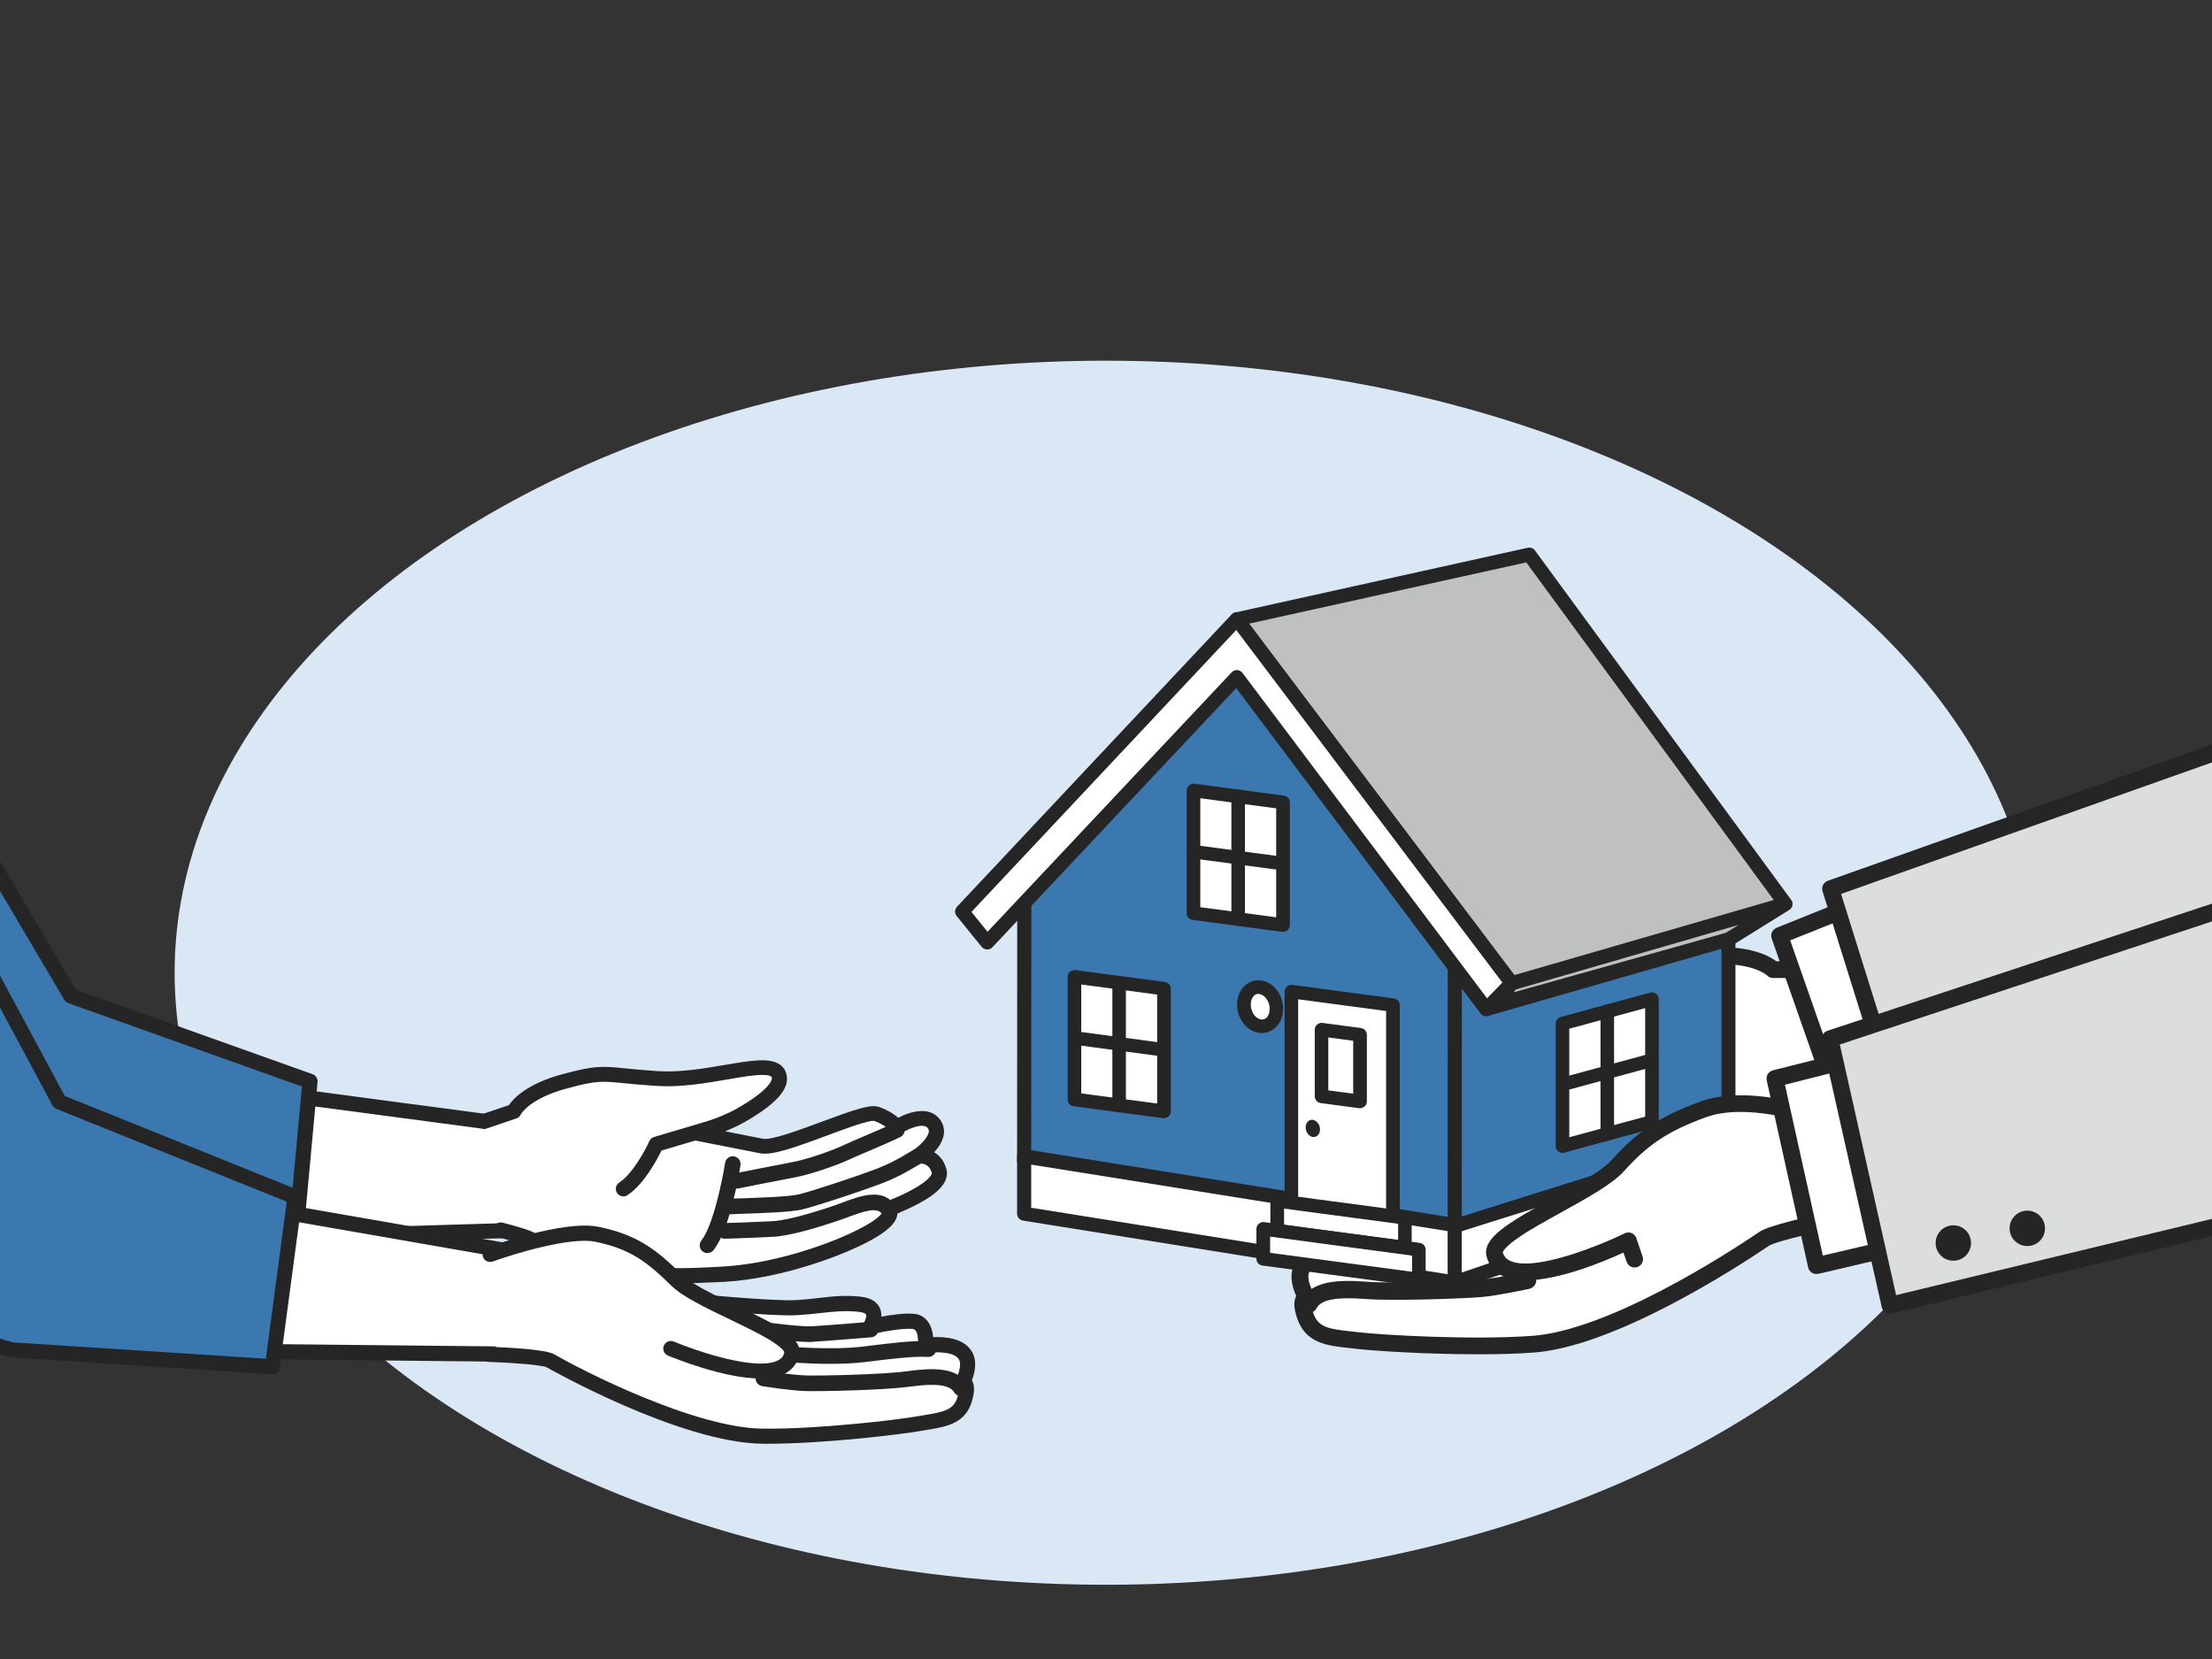 <?xml version="1.0" encoding="utf-8"?>
<!-- Generator: Adobe Illustrator 27.6.1, SVG Export Plug-In . SVG Version: 6.00 Build 0)  -->
<svg version="1.1" id="レイヤー_1" xmlns="http://www.w3.org/2000/svg" xmlns:xlink="http://www.w3.org/1999/xlink" x="0px"
	 y="0px" viewBox="0 0 1600 1200" style="enable-background:new 0 0 1600 1200;" xml:space="preserve">
<rect x="0" y="0" width="1600" height="1200" fill="#333333" stroke="none"/>
<style type="text/css">
	.st0{fill:#DAE7F5;}
	.st1{fill:#E6E6E6;stroke:#000000;stroke-width:11;stroke-linecap:round;stroke-linejoin:round;stroke-miterlimit:10;}
	.st2{clip-path:url(#SVGID_00000096763369236075323840000014087196239541600941_);}
	.st3{fill:#FFFFFF;}
	.st4{fill:#252525;}
	.st5{fill:#3A78AF;}
	.st6{clip-path:url(#SVGID_00000001622592338808796570000000113909699953386156_);}
	.st7{clip-path:url(#SVGID_00000129910030529931667680000001851513664748893611_);}
	.st8{fill:#DCDDDD;}
	.st9{fill:#BFC0C0;}
	.st10{fill:none;}
</style>
<g id="レイヤー_2_00000129196822865347424440000015529945374546087046_">
	<ellipse class="st0" cx="800" cy="703.6" rx="673.7" ry="442.7"/>
</g>
<g id="レイヤー_1_00000139986293068902327920000010801284633863053730_">
	<path class="st1" d="M66.2,694.3"/>
	<g>
		<g>
			<defs>
				<rect id="SVGID_1_" width="732.6" height="1200"/>
			</defs>
			<clipPath id="SVGID_00000103258578911674514830000018115732814693997239_">
				<use xlink:href="#SVGID_1_"  style="overflow:visible;"/>
			</clipPath>
			<g style="clip-path:url(#SVGID_00000103258578911674514830000018115732814693997239_);">
				<g>
					<polyline class="st3" points="392.4,889.4 162.9,896.2 172.1,787.5 393.2,816.9 					"/>
					<path class="st4" d="M162.9,901.7c-1.5,0-2.9-0.6-4-1.7c-1.1-1.1-1.6-2.7-1.5-4.2l9.1-108.8c0.1-1.5,0.9-2.9,2-3.8
						c1.2-0.9,2.7-1.4,4.2-1.2L394,811.4c3,0.4,5.1,3.1,4.7,6.1s-3.1,5.1-6.1,4.7L177,793.6l-8.1,97l223.4-6.7
						c3-0.1,5.5,2.3,5.6,5.3s-2.3,5.5-5.3,5.6l-229.5,6.8C163.1,901.7,163,901.7,162.9,901.7z"/>
				</g>
				<g>
					<path class="st5" d="M-82.6,493.7L51.2,720.4l173,61.7l-11.4,123.4L24,900.9c-87.6-19.4-212.3-122.8-212.3-122.8"/>
					<path class="st4" d="M212.8,911h-0.1l-188.8-4.6c-0.4,0-0.7-0.1-1-0.1C-65,886.9-186.6,786.7-191.8,782.4
						c-2.3-1.9-2.6-5.4-0.7-7.7c1.9-2.3,5.4-2.6,7.7-0.7c1.2,1,124.2,102.4,209.5,121.5l183.2,4.5l10.5-114.1l-169-60.3
						c-1.2-0.4-2.2-1.3-2.9-2.4L-87.3,496.5c-1.5-2.6-0.7-6,1.9-7.5s6-0.7,7.5,1.9l132.8,225L226.1,777c2.4,0.8,3.8,3.2,3.6,5.7
						l-11.4,123.4C218,908.9,215.7,911,212.8,911z"/>
				</g>
				<g>
					<path class="st3" d="M362.2,889.7c0,0,16.2,4.1,20.6,6.3c0,0,37.9,22.6,76.4,25.2c12.1,0.8,21.9,2.9,64.4,0.4
						s88.2-20.2,107-31.4c18.8-11.3,11.4-15.7,11.4-15.7s40.4-14.6,37.1-27.3c-3.3-12.7-15.2-10.8-15.2-10.8s19-13.1,11.6-23.4
						c-7.4-10.3-26.7,2.2-26.7,2.2s-4.7-6-14.8-9.5c-10-3.5-68.5,26.1-83.2,23.2c-14.8-2.9-47.4-9.3-47.4-9.3s19.3-5.4,32.7-13.1
						c14.4-8.3,28.9-18.9,27.5-27.6c-2.7-16.8-49,3.7-88.2,1.2s-36.6-6.4-67.3,2c-30.6,8.4-36.5,21.7-36.5,21.7l-21.2,7.2"/>
					<path class="st4" d="M489.7,928.3c-11.7,0-18.7-0.6-24.7-1.1c-2.1-0.2-4.1-0.4-6.1-0.5c-38.3-2.5-75.2-23.7-78.7-25.8
						c-3.1-1.4-13.4-4.3-19.4-5.9c-2.9-0.8-4.7-3.7-3.9-6.7c0.8-2.9,3.7-4.7,6.7-3.9c2.8,0.7,17,4.4,21.7,6.7
						c0.1,0.1,0.3,0.1,0.4,0.2c0.4,0.2,37.3,22,74,24.4c2.1,0.1,4.2,0.3,6.3,0.5c10.1,0.9,22.6,2,57.4-0.1
						c40.8-2.4,85.7-19.4,104.6-30.7c6.7-4,9-6.6,9.8-7.8c-0.8-1.1-1.2-2.4-1-3.7c0.2-2.1,1.6-3.9,3.6-4.6c0.1,0,9.9-3.6,19.1-8.6
						c12.9-7,14.7-11.4,14.5-12.2c-1.9-7.1-7.5-7-9.2-6.8c-2.5,0.4-4.9-1-5.9-3.4c-0.9-2.4-0.1-5.1,2-6.5
						c3.2-2.2,10.1-8.3,10.9-12.9c0.2-1.1,0-1.9-0.6-2.8c-3.2-4.5-14.6,0.6-19.3,3.6c-2.4,1.5-5.5,1-7.3-1.2c0,0-4-4.8-12.2-7.7
						c-4.1-0.7-22.2,6.1-34.3,10.6c-23.6,8.8-39.8,14.5-48.3,12.8l-47.4-9.3c-2.5-0.5-4.3-2.6-4.4-5.2c-0.1-2.5,1.6-4.8,4-5.5
						c0.2-0.1,18.8-5.3,31.5-12.6c20.5-11.8,25.2-19.3,24.8-22c-0.1-0.6-0.3-0.8-0.5-0.9c-3.8-2.7-18.6-0.2-31.7,2.1
						c-15.8,2.7-33.7,5.8-50.9,4.7c-10.5-0.7-17.9-1.4-23.9-2c-16.1-1.6-20-2-41.6,3.9c-26.1,7.1-32.5,17.8-33,18.7
						c-0.6,1.5-1.7,2.4-3.2,2.9l-21.2,7.2c-2.9,1-6-0.6-6.9-3.4c-1-2.9,0.6-6,3.4-6.9l19.3-6.5c3.2-4.8,12.9-15.4,38.7-22.4
						c23.5-6.4,28.7-5.9,45.6-4.2c5.9,0.6,13.2,1.3,23.5,2c15.9,1,33.2-1.9,48.4-4.5c18.8-3.2,32.4-5.5,39.9-0.2
						c2.7,1.9,4.4,4.7,4.9,8.1c1.6,9.9-8,20.5-30.1,33.2c-4.5,2.6-9.6,4.9-14.5,6.9l27.4,5.4c6.1,1.2,27.1-6.6,42.4-12.3
						c24.8-9.2,35.5-12.8,41.6-10.7c6.5,2.3,11,5.4,13.9,7.8c9.3-4.9,23.1-8.5,30.3,1.5c2.3,3.2,3.2,7.1,2.5,11
						c-0.8,4.7-3.8,9.1-6.9,12.5c3.8,2.2,7.3,6.1,8.9,12.4c3.1,12.1-14.3,21.5-20,24.6s-11.5,5.6-15.5,7.3
						c-0.2,5.5-5.2,11-15.5,17.2c-19.8,11.9-66.9,29.7-109.5,32.2C509.1,927.9,498.2,928.3,489.7,928.3z"/>
				</g>
				<g>
					<path class="st3" d="M517.3,815l-42.6,12.6c0,0-10.8,24-23.8,32.3"/>
					<path class="st4" d="M450.9,865.4c-1.8,0-3.6-0.9-4.6-2.5c-1.6-2.5-0.9-5.9,1.7-7.6c9.5-6.1,18.9-23.7,21.7-29.9
						c0.7-1.5,1.9-2.5,3.4-3l42.6-12.6c2.9-0.9,5.9,0.8,6.8,3.7c0.9,2.9-0.8,5.9-3.7,6.8l-40.3,11.9c-3.2,6.5-12.9,24.8-24.7,32.3
						C453,865.1,452,865.4,450.9,865.4z"/>
				</g>
				<g>
					<path class="st3" d="M530,841.9c0,0-7,44.5-18.3,58.9"/>
					<path class="st4" d="M511.7,906.4c-1.2,0-2.5-0.4-3.5-1.2c-2.4-1.9-2.8-5.5-0.9-7.9c8.6-10.8,15.3-44.3,17.2-56.2
						c0.5-3.1,3.4-5.2,6.4-4.7c3.1,0.5,5.2,3.4,4.7,6.4c-0.7,4.7-7.5,46.4-19.5,61.5C515,905.7,513.3,906.4,511.7,906.4z"/>
				</g>
				<g>
					<path class="st3" d="M648.9,817.4c-10.3,5.1-28,12.1-36.9,16.2c-9.4,4.4-27.7,10.6-37.4,12.4c-9.7,1.8-41.3,8.1-41.3,8.1"/>
					<path class="st4" d="M533.3,859.7c-2.6,0-5-1.8-5.5-4.5c-0.6-3,1.4-6,4.4-6.6c0.3-0.1,31.8-6.3,41.4-8.1
						c8.8-1.6,26.6-7.5,36-11.9c3.8-1.8,9.2-4.1,14.8-6.5c7.5-3.2,16.1-6.8,21.9-9.7c2.8-1.4,6.2-0.2,7.5,2.5
						c1.4,2.8,0.2,6.2-2.5,7.5c-6.1,3-14.8,6.7-22.5,10c-5.6,2.4-10.8,4.6-14.5,6.3c-9.2,4.3-28.1,10.8-38.7,12.8
						c-9.6,1.8-40.9,8-41.3,8.1C534.1,859.7,533.7,859.7,533.3,859.7z"/>
				</g>
				<g>
					<path class="st3" d="M665.6,835.4c-8.7,4.7-15.5,9.9-30.7,15.7c-15.3,5.8-46.3,16-56.3,18.4s-47.7,2.9-50,3.2"/>
					<path class="st4" d="M528.5,878.3c-2.8,0-5.2-2.1-5.5-4.9c-0.4-3.1,1.8-5.9,4.9-6.3c0.8-0.1,2.2-0.2,7.9-0.3
						c11.2-0.4,34.6-1.1,41.6-2.8c10-2.4,40.8-12.6,55.6-18.2c10.8-4.1,17.1-7.8,23.2-11.4c2.2-1.3,4.4-2.6,6.8-3.9
						c2.7-1.5,6.1-0.5,7.6,2.2s0.5,6.1-2.2,7.6c-2.2,1.2-4.2,2.4-6.4,3.7c-6.2,3.7-13.3,7.8-25,12.3c-15.5,5.8-46.5,16.1-57,18.6
						c-7.5,1.8-26.5,2.5-43.8,3.1c-3.1,0.1-6.3,0.2-6.9,0.3C529,878.3,528.7,878.3,528.5,878.3z"/>
				</g>
				<path class="st4" d="M524.2,896c-3,0-5.5-2.4-5.6-5.5s2.4-5.7,5.5-5.8c0.2,0,21.9-0.7,34.8-1.4c13.2-0.7,37.4-8.9,45.4-11.6
					c1.8-0.6,3.7-1.3,5.7-2.1c11.7-4.4,27.8-10.4,36.7,1.3c1.9,2.5,1.4,6-1,7.9c-2.5,1.9-6,1.4-7.9-1c-3.6-4.7-12.6-1.8-23.9,2.4
					c-2.1,0.8-4.1,1.5-6,2.2c-14.5,4.9-35.2,11.4-48.4,12.2c-13,0.7-34.8,1.4-35,1.4C524.3,896,524.2,896,524.2,896z"/>
			</g>
		</g>
		<g>
			<defs>
				<rect id="SVGID_00000064313362267530436270000000335388640384306053_" width="732.6" height="1200"/>
			</defs>
			<clipPath id="SVGID_00000069365321220056878460000001192321608035572629_">
				<use xlink:href="#SVGID_00000064313362267530436270000000335388640384306053_"  style="overflow:visible;"/>
			</clipPath>
			<g style="clip-path:url(#SVGID_00000069365321220056878460000001192321608035572629_);">
				<g>
					<polyline class="st3" points="402.2,980 147.4,977.2 162.2,868.9 406.2,907.6 					"/>
					<path class="st4" d="M377,985.1L377,985.1l-229.6-2.4c-1.6,0-3-0.7-4.1-1.9s-1.5-2.7-1.3-4.3l13.5-108.3c0.2-1.5,1-2.8,2.2-3.7
						s2.7-1.3,4.2-1l219.8,38.3c3,0.5,5,3.4,4.5,6.3c-0.5,3-3.4,5-6.3,4.5l-214.1-37.3l-12,96.5l223.5,2.3c3,0,5.4,2.5,5.4,5.5
						C382.5,982.7,380,985.1,377,985.1z"/>
				</g>
				<g>
					<path class="st3" d="M353.9,979.6c0,0,38.5,1.2,44.3,4.6c5.8,3.4,96.9,54,153.7,54.6c40.1,0.4,97.7-6.4,113.5-9.2
						c15.7-2.8,28.5-3.3,32.6-17.8c3.5-12.4-1.6-11.7-1.6-11.7s6.4-11.3,2.3-19.1c-6-11.5-29.1-7.6-29.1-7.6s1.9-16.2-8.5-17.4
						c-10.4-1.3-31.6,3.9-31.6,3.9s9.4-14.6-7.5-16.4c-16.9-1.8-26.8,1.3-45.4,2.4c-18.6,1.1-84.6-5.5-84.6-5.5l-77-31.2"/>
					<path class="st4" d="M555.2,1044.3c-1.1,0-2.3,0-3.4,0c-60.2-0.6-155.5-54.8-156.4-55.3c-3.4-1.7-24.3-3.3-41.7-3.9
						c-3-0.1-5.4-2.6-5.3-5.6s2.6-5.4,5.6-5.3c12,0.4,40.5,1.7,46.9,5.4c19.2,11.2,101.2,53.3,151,53.8c40.3,0.4,97.5-6.4,112.5-9.1
						c1.6-0.3,3.3-0.6,4.8-0.8c14-2.3,20.8-3.9,23.4-13.1c0.8-2.8,1-4.5,1-5.5c-0.8-0.4-1.4-1-1.9-1.8c-1.1-1.7-1.2-3.9-0.2-5.7
						c1.3-2.3,4.4-9.8,2.2-13.9c-3.1-6-17.1-5.8-23.3-4.8c-1.7,0.3-3.4-0.2-4.7-1.4c-1.2-1.2-1.9-2.9-1.7-4.6
						c0-0.1,0.9-10.8-3.7-11.4c-7.7-0.9-24,2.4-29.6,3.8c-2.2,0.5-4.5-0.3-5.8-2.1s-1.4-4.3-0.1-6.1c1.1-1.7,2.2-4.8,1.6-6.1
						c-0.3-0.6-1.8-1.5-5.1-1.9c-10.4-1.1-17.9-0.2-27.3,0.8c-5,0.6-10.6,1.2-17.2,1.6c-18.8,1.1-82.8-5.3-85.5-5.5
						c-0.5-0.1-1-0.2-1.5-0.4l-76.9-31.1c-2.8-1.1-4.2-4.3-3-7.1c1.1-2.8,4.3-4.2,7.1-3l76.2,30.8c7.5,0.7,66,6.4,83,5.4
						c6.3-0.4,11.5-1,16.6-1.6c9.7-1.1,18.1-2.1,29.7-0.9c8.7,0.9,12.3,4.9,13.8,8c1,2.1,1.3,4.4,1.2,6.5c7.4-1.4,17.5-2.8,24.2-2
						c8.5,1,12.6,8.6,13.3,16.8c8.6-0.4,22.9,0.6,28.4,11.2c3.6,6.9,1.5,15.1-0.4,20c2.6,4.3,1.4,10.4,0.1,14.9
						c-4.6,16.3-18.6,18.7-32.2,20.9c-1.5,0.3-3.1,0.5-4.7,0.8C651.5,1037.6,595.9,1044.3,555.2,1044.3z"/>
				</g>
				<g>
					<path class="st3" d="M695,1004.2c-5.4-9.1-19.6-9.3-37.7-6.8c-18.1,2.5-63.7,3.4-74.4,3.1c-10.8-0.3-30.7-3.5-30.7-3.5"/>
					<path class="st4" d="M695,1009.8c-1.9,0-3.8-1-4.8-2.7c-3.2-5.4-13.1-6.7-32.1-4.1c-18.8,2.6-64.9,3.5-75.3,3.2
						c-11-0.3-30.6-3.4-31.5-3.6c-3.1-0.5-5.2-3.4-4.7-6.4s3.4-5.2,6.4-4.7c0.2,0,19.7,3.1,30,3.4c9.9,0.3,55.6-0.6,73.5-3.1
						c18.1-2.5,35.8-3,43.3,9.5c1.6,2.7,0.7,6.1-1.9,7.7C697,1009.5,696,1009.8,695,1009.8z"/>
				</g>
				<g>
					<path class="st3" d="M671.5,975.9c-11.4-0.5-24.6,1.1-46.5,3.8c-24.2,3-58.2-0.1-63.4-0.7"/>
					<path class="st4" d="M600.1,986.5c-17.7,0-34.4-1.5-39.2-2c-3.1-0.4-5.3-3.2-4.9-6.3c0.4-3.1,3.2-5.3,6.3-4.9
						c6.8,0.8,39.1,3.5,62,0.7c23.2-2.9,35.8-4.4,47.5-3.8c3.1,0.1,5.5,2.8,5.4,5.9c-0.1,3.1-2.8,5.5-5.9,5.4
						c-10.7-0.5-23,0.9-45.6,3.7C617.8,986.2,608.8,986.5,600.1,986.5z"/>
				</g>
				<g>
					<path class="st3" d="M629.7,961.9c0,0-31.2,2.6-41.7,3.2c-9.7,0.6-35.5-3.1-35.5-3.1"/>
					<path class="st4" d="M585.7,970.7c-11.3,0-33-3.1-34-3.2c-3.1-0.4-5.2-3.3-4.8-6.4c0.4-3.1,3.3-5.2,6.4-4.8
						c7,1,26.9,3.5,34.4,3c10.3-0.6,41.3-3.1,41.6-3.2c3.1-0.3,5.8,2,6.1,5.1s-2,5.8-5.1,6.1c-1.3,0.1-31.4,2.6-41.8,3.2
						C587.5,970.7,586.6,970.7,585.7,970.7z"/>
				</g>
				<g>
					<path class="st3" d="M485.2,975.4c0,0,81.4,34.1,87.4,3.6c2.9-14.8-65.6-35.4-83.5-53s-30.8-27.6-57.4-33.1
						c-24-5-77.3,14.6-77.3,14.6"/>
					<path class="st4" d="M549.9,997.1c-26.1,0-61.9-14.6-66.8-16.6c-2.8-1.2-4.1-4.4-2.9-7.2s4.4-4.1,7.2-2.9
						c15.7,6.6,59.9,21.8,75.5,13.5c2.5-1.3,3.9-3.1,4.4-5.8c-0.1-0.5-1.3-3.3-11.2-9.3c-7.6-4.5-17.9-9.5-27.9-14.3
						c-17.7-8.5-34.5-16.5-42.8-24.7c-18-17.7-30.1-26.5-54.7-31.6c-18.4-3.8-59.9,9.1-74.3,14.3c-2.8,1-6-0.4-7-3.3
						c-1-2.8,0.4-6,3.3-7c2.2-0.8,55-20,80.3-14.8c27.1,5.6,41,15.6,60.1,34.5c7,6.9,23.7,14.9,39.8,22.6
						c30.5,14.5,47.6,23.4,45.2,35.4c-1.2,5.9-4.7,10.6-10.1,13.5C563.1,996.1,556.8,997.1,549.9,997.1z"/>
				</g>
				<g>
					<path class="st5" d="M-81.7,565.2L42.9,797l170.4,68.7l-16.4,122.8L8.4,976.3c-86.8-22.9-207.2-131.2-207.2-131.2"/>
					<path class="st4" d="M196.9,994c-0.1,0-0.2,0-0.4,0L8.1,981.8c-0.4,0-0.7-0.1-1-0.2c-87.1-23-204.5-128-209.5-132.4
						c-2.2-2-2.4-5.5-0.4-7.7s5.5-2.4,7.7-0.4c1.2,1.1,120,107.3,204.5,129.9l182.9,11.8l15.1-113.6L40.8,802.1
						c-1.2-0.5-2.2-1.4-2.8-2.5L-86.5,567.8c-1.4-2.7-0.4-6,2.2-7.4c2.7-1.4,6-0.4,7.4,2.2L46.8,792.7l168.5,67.9
						c2.3,0.9,3.7,3.3,3.4,5.8l-16.4,122.8C202,992,199.6,994,196.9,994z"/>
				</g>
			</g>
		</g>
	</g>
	<g>
		<g>
			<defs>
				<rect id="SVGID_00000183229780619781984990000004019402372221575594_" x="646.1" width="953.9" height="1200"/>
			</defs>
			<clipPath id="SVGID_00000035521946147605676420000001815319300779365808_">
				<use xlink:href="#SVGID_00000183229780619781984990000004019402372221575594_"  style="overflow:visible;"/>
			</clipPath>
			<g style="clip-path:url(#SVGID_00000035521946147605676420000001815319300779365808_);">
				<g>
					<g>
						<g>
							<path class="st3" d="M1323.1,788.6c0,0-15.6,10.1-19.5,14c0,0-32,37.3-71.7,53.5c-12.5,5.1-22.1,10.8-67.8,23.2
								c-45.7,12.4-100.2,9.9-124,4.7c-23.9-5.2-17.6-12.5-17.6-12.5s-47.7-1.1-48.7-15.7c-1-14.5,12.5-14.5,12.5-14.5
								s-24.9-9.4-20.7-22.9s29-7.2,29-7.2s2.9-8,12.2-15.2c9.4-7.2,81.4,3.3,96-5c14.5-8.3,46.7-26.6,46.7-26.6s-22.3,1.2-39.1-2.2
								c-18.1-3.6-37.1-9.7-38.7-19.4c-3.1-18.7,53-13.4,93.5-29.9s36.4-19.6,71.6-21.6c35.3-2,46.2,10,46.2,10l24.9,0.1"/>
							<path class="st4" d="M1089.5,894.4c-20.8,0-39-1.8-50.7-4.4c-13.1-2.9-20.2-6.9-22.5-12.6c-4.8-0.3-11.8-0.9-18.9-2.2
								c-7.1-1.2-28.8-5-29.8-18.9c-0.5-7.8,2.3-12.5,4.7-15.1c0,0,0,0,0.1-0.1c-7.9-5.1-16.1-13.4-12.7-24.4
								c4-13,19.9-14.1,31.4-12.2c2.1-3.5,5.8-8.5,11.8-13.2c5.7-4.4,18.2-4.4,47.6-3.4c18.1,0.6,43,1.4,49-2l27-15.4
								c-5.8-0.4-12-1-17.7-2.2c-27.9-5.6-41.7-13.3-43.5-24.4c-0.6-3.7,0.2-7.3,2.3-10.3c6-8.3,21.2-10.7,42.2-13.9
								c17-2.6,36.2-5.6,52.6-12.3c10.6-4.3,18.1-7.7,24.1-10.4c17.2-7.8,22.4-10.1,49.5-11.7c29.7-1.7,43.7,6.1,48.8,10h22.6
								c3.4,0,6.1,2.7,6.1,6.1c0,3.4-2.7,6.1-6.1,6.1l0,0l-24.9-0.1c-1.8,0-3.3-0.6-4.4-1.9c-0.8-0.7-11.3-9.7-41.4-8
								c-24.9,1.4-28.8,3.2-45.2,10.6c-6.1,2.8-13.7,6.2-24.5,10.6c-17.8,7.2-37.7,10.3-55.4,13.1c-14.6,2.3-31.2,4.8-34.2,9
								c-0.2,0.2-0.3,0.4-0.2,1.1c0.5,2.9,8.2,9.2,33.9,14.4c15.9,3.2,37.4,2.1,37.6,2.1c2.8-0.1,5.4,1.7,6.2,4.4
								c0.8,2.7-0.4,5.6-2.8,7l-46.7,26.6c-8.4,4.8-27.4,4.5-55.5,3.6c-14.3-0.5-35.8-1.2-39.9,1c-7.6,5.9-10.1,12.4-10.2,12.5
								c-1.1,2.9-4.2,4.6-7.2,3.8c-6-1.5-19.8-2.8-21.6,3.1c-1.8,5.9,10.9,13.1,17,15.4c2.7,1,4.4,3.9,3.8,6.8c-0.5,2.9-3,5-6,5l0,0
								c-0.8,0-3.5,0.4-5,2.1c-1.1,1.2-1.6,3.2-1.4,5.9c0.1,0.9,3.6,4.9,19.6,7.7c11.5,2,23.1,2.3,23.2,2.3c2.4,0.1,4.5,1.5,5.4,3.6
								c0.6,1.4,0.7,2.9,0.2,4.3c1.3,1,4.7,2.9,13.1,4.7c23.9,5.2,77.2,7.3,121.1-4.6c37.4-10.1,50.2-15.7,60.5-20.2
								c2.2-1,4.3-1.9,6.5-2.8c37.8-15.5,69.1-51.5,69.4-51.9c0.1-0.1,0.2-0.2,0.3-0.3c4.1-4.1,17.8-13,20.5-14.8
								c2.8-1.8,6.6-1,8.4,1.8s1,6.6-1.8,8.4c-5.7,3.7-15.6,10.4-18.4,13c-2.9,3.4-34.4,38.8-73.8,55c-2.1,0.9-4.1,1.7-6.3,2.7
								c-10.7,4.6-24,10.4-62.2,20.8C1141.1,891.9,1113.6,894.4,1089.5,894.4z"/>
						</g>
						<g>
							<path class="st3" d="M1133.2,764.7l49.4-1.8c0,0,19.9,21.5,36.5,25.7"/>
							<path class="st4" d="M1219.1,794.7c-0.5,0-1-0.1-1.5-0.2c-15.1-3.8-31.8-19.7-37.5-25.4l-46.7,1.7c-3.3,0.1-6.2-2.5-6.3-5.9
								c-0.1-3.4,2.5-6.2,5.9-6.3l49.4-1.8c1.8,0,3.5,0.6,4.7,1.9c5.2,5.6,21.4,20.8,33.5,23.9c3.3,0.8,5.2,4.1,4.4,7.4
								C1224.3,792.8,1221.8,794.7,1219.1,794.7z"/>
						</g>
						<g>
							<path class="st3" d="M1129.3,797.6c0,0,23.1,44.5,40.1,55.6"/>
							<path class="st4" d="M1169.4,859.3c-1.1,0-2.3-0.3-3.3-1c-17.9-11.7-39.8-53.2-42.2-57.9c-1.5-3-0.4-6.7,2.6-8.2
								s6.7-0.4,8.2,2.6c6.2,12,25.2,44.9,38,53.3c2.8,1.8,3.6,5.6,1.8,8.4C1173.4,858.3,1171.4,859.3,1169.4,859.3z"/>
						</g>
						<g>
							<path class="st3" d="M998.1,813c12.4,1.6,30.3,3.2,41.7,4.8c11.4,1.6,32.9,1.4,43.8-0.2c10.9-1.5,46.5-6,46.5-6"/>
							<path class="st4" d="M1060.5,825c-8.1,0-16-0.4-21.5-1.1c-6.1-0.8-14.3-1.7-22.3-2.6c-6.7-0.7-13.6-1.5-19.4-2.2
								c-3.3-0.4-5.7-3.5-5.3-6.8s3.5-5.7,6.8-5.3c5.6,0.7,12.5,1.4,19.1,2.2c8,0.9,16.3,1.7,22.6,2.6c10.4,1.4,31.2,1.4,42.1-0.2
								c10.8-1.5,46.2-6,46.6-6c3.3-0.4,6.4,1.9,6.8,5.3c0.4,3.3-1.9,6.4-5.3,6.8c-0.4,0-35.7,4.5-46.4,6
								C1078.3,824.5,1069.3,825,1060.5,825z"/>
						</g>
						<g>
							<path class="st3" d="M986.3,841.4c10.7,0,17.5,1.2,35.6,2.8c18.2,1.6,54.5,0.6,65.9-0.5c11.4-1,51.3-13.7,53.9-14.3"/>
							<path class="st4" d="M1047.7,851.1c-9.9,0-19.5-0.2-26.4-0.8c-6.1-0.5-10.8-1-15-1.4c-8-0.8-13.3-1.4-20.1-1.4
								c-3.4,0-6.1-2.7-6.1-6.1c0-3.4,2.7-6.1,6.1-6.1l0,0c7.5,0,13,0.6,21.4,1.4c4.1,0.4,8.8,0.9,14.8,1.4
								c17.3,1.5,52.9,0.6,64.8-0.5c8-0.7,32.9-8.2,44.9-11.7c6.1-1.8,7.6-2.3,8.4-2.4c3.3-0.6,6.5,1.5,7.2,4.8s-1.5,6.5-4.8,7.2
								c-0.6,0.1-4,1.2-7.3,2.1c-18.4,5.5-38.8,11.5-47.3,12.2C1080.7,850.5,1063.8,851.1,1047.7,851.1z"/>
						</g>
						<g>
							<polyline class="st3" points="1337.6,656.7 1287.3,676.9 1330.9,801.2 1370.5,786.5 							"/>
							<path class="st4" d="M1330.9,807.3c-0.9,0-1.8-0.2-2.6-0.6c-1.5-0.7-2.6-2-3.2-3.5l-43.6-124.4c-1.1-3.1,0.5-6.4,3.5-7.7
								l50.3-20.2c3.1-1.3,6.7,0.3,7.9,3.4s-0.3,6.7-3.4,7.9l-44.9,18l39.6,113l33.9-12.5c3.2-1.2,6.7,0.4,7.8,3.6
								c1.2,3.2-0.4,6.7-3.6,7.8l-39.7,14.7C1332.3,807.2,1331.6,807.3,1330.9,807.3z"/>
						</g>
						<g>
							<polyline class="st8" points="1632.5,533.5 1324.1,642.9 1375.5,807.2 1651.1,749.6 							"/>
							<path class="st4" d="M1375.5,813.3c-2.6,0-5-1.7-5.8-4.3l-51.4-164.3c-1-3.1,0.7-6.5,3.8-7.6l308.4-109.4
								c3.2-1.1,6.6,0.5,7.8,3.7c1.1,3.2-0.5,6.6-3.7,7.8l-302.9,107.4l48,153.4l270.2-56.5c3.3-0.7,6.5,1.4,7.2,4.7
								s-1.4,6.5-4.7,7.2L1376.8,813C1376.4,813.3,1375.9,813.3,1375.5,813.3z"/>
						</g>
					</g>
					<path class="st4" d="M1022.6,877.6c-0.7,0-1.3-0.1-2-0.3c-3.2-1.1-4.9-4.6-3.8-7.7c5.3-15.3,24.3-14.7,38.1-14.2
						c2.4,0.1,4.7,0.2,6.7,0.2c9.4,0,37.8,0.1,52-3.8c13.8-3.8,36.9-10.8,37.1-10.9c3.2-1,6.6,0.8,7.6,4.1c1,3.2-0.8,6.6-4.1,7.6
						c-0.2,0.1-23.5,7.1-37.4,10.9c-14.1,3.9-38.3,4.3-55.3,4.3c-2.3,0-4.6-0.1-7.1-0.2c-13.5-0.5-24-0.3-26.2,6
						C1027.4,876,1025.1,877.6,1022.6,877.6z"/>
				</g>
				<g>
					<path class="st3" d="M1320,883.7c0,0-37.5,8.1-43.8,12.2c-6.2,4.2-105.1,72.1-168.1,76.4c-44.5,3.1-109-0.7-126.6-2.8
						s-31.9-1.8-37.4-17.6c-4.7-13.5,1-13.1,1-13.1s-7.8-12.2-3.8-21.1c5.9-13.2,31.8-10.4,31.8-10.4s-3.2-17.8,8.2-19.9
						c11.4-2.1,35.3,2.3,35.3,2.3s-11.4-15.6,7.3-18.7c18.7-3.1,29.8-0.3,50.6-0.3s93.6-11.7,93.6-11.7l83.4-39.6"/>
					<path class="st4" d="M1069.1,979.6c-37.5,0-75.8-2.5-88.3-4c-1.8-0.2-3.6-0.4-5.3-0.6c-15.2-1.6-30.9-3.3-37.1-21.1
						c-1.7-4.8-3.5-11.6-0.8-16.5c-2.5-5.3-5.3-14.3-1.7-22.2c5.4-12.1,21.3-14.2,30.8-14.3c0.3-9.2,4.3-17.8,13.7-19.5
						c7.4-1.3,18.7-0.4,27,0.7c-0.3-2.3-0.1-4.8,0.9-7.3c1.5-3.6,5.2-8.2,14.8-9.8c12.9-2.1,22.2-1.6,33.1-1
						c5.6,0.3,11.5,0.7,18.5,0.7c18.8,0,83.5-10.2,91.8-11.5l82.6-39.2c3-1.4,6.7-0.2,8.1,2.9c1.4,3,0.2,6.7-2.9,8.1l-83.4,39.6
						c-0.5,0.2-1.1,0.4-1.6,0.5c-3,0.5-73.6,11.8-94.6,11.8c-7.4,0-13.7-0.4-19.2-0.7c-10.5-0.6-18.9-1.1-30.4,0.8
						c-3.6,0.6-5.2,1.7-5.5,2.4c-0.6,1.4,0.9,5,2.1,6.7c1.5,2,1.6,4.7,0.3,6.8s-3.8,3.2-6.2,2.8c-6.4-1.1-24.7-3.8-33.2-2.3
						c-5.1,0.9-3.4,12.8-3.3,12.9c0.3,1.9-0.3,3.8-1.6,5.2s-3.2,2.1-5.1,1.9c-7-0.7-22.5-0.1-25.6,6.8c-2.2,4.9,2.1,13.4,3.4,15.3
						c1.2,1.9,1.3,4.4,0.1,6.4c-0.5,0.9-1.2,1.6-2,2.1c0.1,1.1,0.4,2.9,1.5,6c3.5,10.1,11.2,11.3,26.9,13c1.8,0.2,3.6,0.4,5.4,0.6
						c16.8,2,80.8,5.8,125.5,2.7c55-3.8,139.6-58.2,164.2-74.8l1-0.7c6.7-4.4,36.8-11.2,45.9-13.1c3.3-0.7,6.5,1.4,7.2,4.7
						s-1.4,6.5-4.7,7.2c-17.5,3.8-38.4,9.2-41.7,11.4l-0.9,0.6c-25.2,17-112.1,72.9-170.2,76.8
						C1096.4,979.3,1082.8,979.6,1069.1,979.6z M944.9,944.9L944.9,944.9L944.9,944.9z"/>
				</g>
				<g>
					<path class="st3" d="M946.9,943.3c5.4-10.4,21.2-11.6,41.4-10s70.9-0.3,82.8-1.4c11.9-1,33.9-5.9,33.9-5.9"/>
					<path class="st4" d="M946.9,949.6c-1,0-2-0.2-2.9-0.7c-3.1-1.6-4.3-5.4-2.7-8.4c7.5-14.4,27.2-14.9,47.4-13.4
						c20.1,1.5,70.9-0.4,81.8-1.4c11.4-1,32.9-5.7,33.1-5.8c3.4-0.7,6.7,1.4,7.5,4.8c0.7,3.4-1.4,6.7-4.8,7.5
						c-0.9,0.2-22.5,4.9-34.7,6c-11.6,1-62.8,3-83.9,1.4c-21.2-1.6-32.1,0.4-35.4,6.7C951.3,948.3,949.2,949.6,946.9,949.6z"/>
				</g>
				<g>
					<path class="st3" d="M973.3,907.4c27.5,1.6,22.8,1,49.8,4.2c27,3.1,64.6-3.9,70.3-4.9"/>
					<path class="st4" d="M1038.4,918.4c-5.6,0-11-0.2-16.1-0.8l-1-0.1c-22.1-2.5-22.1-2.5-38.7-3.5c-2.7-0.2-5.9-0.3-9.7-0.5
						c-3.4-0.2-5.9-3.1-5.7-6.4c0.2-3.4,3.1-5.9,6.4-5.7c3.8,0.2,7,0.4,9.7,0.5c17,0.9,17,0.9,39.4,3.5l1,0.1
						c16.3,1.9,41.1,0.1,68.2-4.8l0.4-0.1c3.3-0.6,6.5,1.6,7.1,4.9c0.6,3.3-1.6,6.5-4.9,7.1l-0.3,0.1
						C1081.1,915,1058.9,918.4,1038.4,918.4z"/>
				</g>
				<g>
					<path class="st3" d="M1016.8,889.7c0,0,34.7,3.2,46.4,3.2c10.8,0,39.2-5.8,39.2-5.8"/>
					<path class="st4" d="M1063.2,899c-11.8,0-45.5-3.1-46.9-3.2c-3.3-0.3-5.8-3.3-5.5-6.6s3.3-5.8,6.6-5.5c0.3,0,34.5,3.1,45.8,3.1
						c8.4,0,30.3-4.1,38-5.6c3.3-0.7,6.5,1.5,7.2,4.8s-1.5,6.5-4.8,7.2C1102.5,893.3,1074.5,899,1063.2,899z"/>
				</g>
				<g>
					<g>
						<polygon class="st9" points="1081.4,726.8 1250.3,679.5 1291.4,653.9 1093.4,711.2 1291.4,653.9 1106.1,401.1 894.6,447.9 
							1093.4,711.2 						"/>
						<path class="st4" d="M1081.4,731.9c-1.7,0-3.3-0.8-4.2-2.2c-1.2-1.8-1.2-4.2,0.2-5.9l9.6-12.5L890.6,451
							c-1-1.4-1.3-3.2-0.7-4.8c0.6-1.6,2-2.8,3.7-3.2l211.5-46.8c2-0.4,4,0.3,5.2,2l185.3,252.7c0.2,0.2,0.3,0.5,0.5,0.7
							c0.1,0.2,0.2,0.3,0.2,0.5l0,0l0,0c0.4,1,0.4,2.1,0.1,3.2l0,0l0,0l0,0l0,0l0,0c-0.3,1.1-1,2.1-2,2.8c-0.1,0-0.1,0.1-0.2,0.1
							l-41.2,25.6c-0.4,0.3-0.9,0.5-1.3,0.6l-168.8,47.3C1082.3,731.8,1081.9,731.9,1081.4,731.9z M1096.4,715.7l-1.6,2.1l153.4-43
							l9.4-5.8L1096.4,715.7z M903.5,451.1l191.9,254.2L1283,651l-179-244.2L903.5,451.1z"/>
					</g>
					<g>
						<polygon class="st5" points="1075,730 1052.2,699.6 1052.1,886.2 1052.1,886.9 1250.2,824.6 1250.3,679.5 						"/>
						<path class="st4" d="M1052.1,892c-1.1,0-2.1-0.3-3-1c-1.3-1-2.1-2.5-2.1-4.1v-0.7l0.1-186.6c0-2.2,1.4-4.1,3.5-4.8
							s4.4,0,5.7,1.8l20.7,27.6l171.8-49.4c1.5-0.4,3.2-0.1,4.5,0.8c1.3,1,2,2.5,2,4.1v145c0,2.2-1.4,4.2-3.6,4.8l-198.1,62.3
							C1053.2,891.9,1052.7,892,1052.1,892z M1057.3,714.8V880l187.9-59.1V686.3l-168.7,48.5c-2,0.6-4.2-0.1-5.5-1.8L1057.3,714.8z"
							/>
					</g>
					<g>
						<polygon class="st3" points="1052.1,927.7 1250.2,860.1 1250.2,828.8 1250.2,824.6 1052.1,886.9 						"/>
						<path class="st4" d="M1052.1,932.8c-1,0-2.1-0.3-3-0.9c-1.3-1-2.1-2.5-2.1-4.1V887c0-2.2,1.4-4.2,3.6-4.8l198.1-62.3
							c1.5-0.5,3.2-0.2,4.5,0.8s2.1,2.5,2.1,4.1v35.5c0,2.2-1.4,4.1-3.4,4.8l-198.1,67.6C1053.2,932.7,1052.7,932.8,1052.1,932.8z
							 M1057.2,890.6v29.9l187.9-64.1v-24.9L1057.2,890.6z"/>
					</g>
					<g>
						<g>
							<polygon class="st5" points="1052.2,682.7 1023.2,645.2 1019.8,640.8 1019.8,639.9 1019.1,639.8 892.1,470.7 761.4,610.2 
								740.8,632 740.8,839.4 1052.1,889.1 							"/>
							<path class="st4" d="M1052.1,894.2c-0.3,0-0.5,0-0.8-0.1L740,844.4c-2.5-0.4-4.3-2.5-4.3-5l0.1-207.3c0-1.3,0.5-2.5,1.4-3.5
								l20.6-21.8l130.6-139.5c1-1.1,2.5-1.7,4-1.6s2.9,0.8,3.8,2l126,167.7c1.4,0.7,2.4,2,2.7,3.5l2.4,3.2l29,37.4
								c0.7,0.9,1.1,2,1.1,3.1l-0.1,206.5c0,1.5-0.7,2.9-1.8,3.9C1054.5,893.8,1053.3,894.2,1052.1,894.2z M745.9,835l301.2,48.1
								l0.1-198.8l-28-36.1l-3.4-4.5c-0.1-0.2-0.2-0.3-0.3-0.5c-0.1-0.1-0.3-0.3-0.4-0.4L891.7,478.6L765.2,613.7L746,634L745.9,835
								z"/>
						</g>
						<g>
							<polygon class="st3" points="740.8,836.4 740.8,877.9 1052.1,927.7 1052.1,886.2 							"/>
							<path class="st4" d="M1052.1,932.8c-0.3,0-0.5,0-0.8-0.1L740,882.9c-2.5-0.4-4.3-2.5-4.3-5v-41.5c0-1.5,0.7-2.9,1.8-3.9
								s2.6-1.4,4.1-1.2l311.4,49.8c2.5,0.4,4.3,2.5,4.3,5v41.5c0,1.5-0.7,2.9-1.8,3.9C1054.5,932.3,1053.3,932.8,1052.1,932.8z
								 M745.9,873.6l301.2,48.1v-31.2l-301.2-48.1L745.9,873.6z"/>
						</g>
						<g>
							<polygon class="st3" points="879.4,490.8 888.3,481.4 888.3,481.4 							"/>
							<path class="st4" d="M879.4,495.7c-1.2,0-2.4-0.4-3.4-1.3c-1-1-1.5-2.3-1.5-3.6c0-1.2,0.4-2.4,1.3-3.4l8.9-9.5
								c1.9-2,5-2.1,6.9-0.2c1,1,1.5,2.3,1.5,3.6c0,1.2-0.4,2.4-1.3,3.4l-8.9,9.5C882,495.2,880.7,495.7,879.4,495.7z"/>
						</g>
						<g>
							<polygon class="st3" points="894.6,474.6 888.3,481.4 888.3,481.4 							"/>
							<path class="st4" d="M888.3,486.3c-1.2,0-2.4-0.4-3.4-1.3c-1-1-1.5-2.3-1.5-3.6c0-1.2,0.4-2.4,1.3-3.4l6.4-6.8
								c1.9-2,5-2.1,6.9-0.2c1,1,1.5,2.3,1.5,3.6c0,1.2-0.4,2.4-1.3,3.4l-6.4,6.8C890.9,485.8,889.6,486.3,888.3,486.3z"/>
						</g>
						<g>
							<polygon class="st3" points="1093.4,711.2 894.6,447.9 696,659.4 714.1,681.8 894.6,489.8 1075,730 							"/>
							<path class="st4" d="M1075,735c-0.1,0-0.2,0-0.3,0c-1.5-0.1-2.8-0.8-3.7-2L894.2,497.7L717.8,685.2c-1,1.1-2.4,1.6-3.9,1.6
								c-1.5-0.1-2.8-0.7-3.8-1.9L692,662.6c-1.6-2-1.5-4.8,0.2-6.7l198.7-211.5c1-1.1,2.5-1.7,4-1.6s2.9,0.8,3.8,2l198.7,263.3
								c1.5,2,1.3,4.8-0.4,6.6l-18.3,18.7C1077.7,734.5,1076.4,735,1075,735z M894.6,484.7c0.1,0,0.2,0,0.3,0c1.5,0.1,2.9,0.8,3.8,2
								l176.9,235.4l11.1-11.4l-192.5-255L702.7,659.6l11.6,14.4l176.6-187.7C891.9,485.3,893.2,484.7,894.6,484.7z"/>
						</g>
						<g>
							<polygon class="st3" points="1007.5,885.3 934.1,875.5 934.2,717.3 1007.6,727.1 							"/>
							<path class="st4" d="M1007.5,890.2c-0.2,0-0.4,0-0.6,0l-73.4-9.8c-2.4-0.3-4.3-2.4-4.3-4.9V717.3c0-1.4,0.6-2.8,1.7-3.7
								c1.1-0.9,2.5-1.4,3.9-1.2l73.4,9.8c2.4,0.3,4.3,2.4,4.3,4.9v158.2c0,1.4-0.6,2.8-1.7,3.7
								C1009.9,889.8,1008.7,890.2,1007.5,890.2z M939,871.2l63.6,8.5V731.3l-63.6-8.5V871.2z"/>
						</g>
						<path class="st4" d="M954.8,816.9c0,3.4-2.3,5.9-5.2,5.5c-2.8-0.4-5.2-3.5-5.2-6.9s2.3-5.9,5.2-5.5
							C952.5,810.5,954.8,813.5,954.8,816.9z"/>
						<g>
							<path class="st3" d="M923.2,729.7c0,7.8-5.3,13.3-11.7,12.5c-6.5-0.9-11.7-7.9-11.7-15.6c0-7.8,5.3-13.3,11.7-12.5
								C918,715,923.2,722,923.2,729.7z"/>
							<path class="st4" d="M912.8,747.2c-0.7,0-1.3,0-2-0.1c-9-1.2-16-10.2-16-20.5c0-5.6,2.1-10.6,5.9-13.9
								c3.2-2.8,7.2-4,11.4-3.5c9,1.2,16,10.2,16,20.5c0,5.6-2.1,10.6-5.9,13.9C919.6,745.9,916.3,747.2,912.8,747.2z M910.2,718.9
								c-1.1,0-2.1,0.4-3,1.2c-1.6,1.4-2.5,3.8-2.5,6.5c0,5.3,3.4,10.2,7.5,10.8c1.4,0.2,2.6-0.2,3.7-1.1c1.6-1.4,2.5-3.8,2.5-6.5
								h4.9h-4.9c0-5.3-3.4-10.2-7.5-10.8C910.6,718.9,910.4,718.9,910.2,718.9z"/>
						</g>
						<g>
							<polygon class="st3" points="1016.1,902.5 923.9,890.2 923.9,868.6 1016.2,880.9 							"/>
							<path class="st4" d="M1016.1,907.4c-0.2,0-0.4,0-0.6,0l-92.3-12.3c-2.4-0.3-4.3-2.4-4.3-4.9v-21.6c0-1.4,0.6-2.8,1.7-3.7
								c1.1-0.9,2.5-1.4,3.9-1.2l92.3,12.3c2.4,0.3,4.3,2.4,4.3,4.9v21.6c0,1.4-0.6,2.8-1.7,3.7
								C1018.5,907,1017.3,907.4,1016.1,907.4z M928.8,885.9l82.5,11v-11.7l-82.5-11V885.9z"/>
						</g>
						<g>
							<polygon class="st3" points="1026.2,925.5 913.8,910.5 913.8,888.9 1026.2,903.9 							"/>
							<path class="st4" d="M1026.2,930.4c-0.2,0-0.4,0-0.6,0l-112.5-15c-2.4-0.3-4.3-2.4-4.3-4.9v-21.6c0-1.4,0.6-2.8,1.7-3.7
								c1.1-0.9,2.5-1.4,3.9-1.2l112.5,15c2.4,0.3,4.3,2.4,4.3,4.9v21.6c0,1.4-0.6,2.8-1.7,3.7
								C1028.6,930,1027.4,930.4,1026.2,930.4z M918.7,906.2l102.7,13.7v-11.7l-102.7-13.7V906.2z"/>
						</g>
						<g>
							<g>
								<polygon class="st3" points="928,669.1 863.3,660.5 863.3,571.8 928,580.5 								"/>
								<path class="st4" d="M928,674c-0.2,0-0.4,0-0.6,0l-64.7-8.6c-2.4-0.3-4.3-2.4-4.3-4.9v-88.7c0-1.4,0.6-2.8,1.7-3.7
									c1.1-0.9,2.5-1.4,3.9-1.2l64.7,8.6c2.4,0.3,4.3,2.4,4.3,4.9v88.7c0,1.4-0.6,2.8-1.7,3.7C930.3,673.6,929.2,674,928,674z
									 M868.2,656.2l54.9,7.3v-78.8l-54.9-7.3V656.2z"/>
							</g>
							<g>
								<line class="st10" x1="863.3" y1="615.9" x2="928" y2="624.6"/>
								<path class="st4" d="M928,629.5c-0.2,0-0.4,0-0.7,0l-64.7-8.6c-2.7-0.4-4.6-2.8-4.2-5.5c0.4-2.7,2.8-4.6,5.5-4.2l64.7,8.6
									c2.7,0.4,4.6,2.8,4.2,5.5C932.5,627.7,930.4,629.5,928,629.5z"/>
							</g>
							<g>
								<line class="st10" x1="895.6" y1="664.8" x2="895.7" y2="576.2"/>
								<path class="st4" d="M895.6,669.7L895.6,669.7c-2.7,0-4.9-2.2-4.9-4.9v-88.7c0-2.7,2.2-4.9,4.9-4.9l0,0
									c2.7,0,4.9,2.2,4.9,4.9v88.7C900.5,667.5,898.3,669.7,895.6,669.7z"/>
							</g>
						</g>
						<g>
							<g>
								<polygon class="st3" points="841.9,803.9 777.2,795.2 777.2,706.6 841.9,715.2 								"/>
								<path class="st4" d="M841.9,808.8c-0.2,0-0.4,0-0.6,0l-64.7-8.6c-2.4-0.3-4.3-2.4-4.3-4.9v-88.7c0-1.4,0.6-2.8,1.7-3.7
									c1.1-0.9,2.5-1.4,3.9-1.2l64.7,8.6c2.4,0.3,4.3,2.4,4.3,4.9v88.7c0,1.4-0.6,2.8-1.7,3.7C844.2,808.3,843,808.8,841.9,808.8z
									 M782.1,790.9l54.9,7.3v-78.8l-54.9-7.3V790.9z"/>
							</g>
							<g>
								<line class="st10" x1="777.2" y1="750.7" x2="841.9" y2="759.3"/>
								<path class="st4" d="M841.9,764.2c-0.2,0-0.4,0-0.7,0l-64.7-8.6c-2.7-0.4-4.6-2.8-4.2-5.5c0.4-2.7,2.8-4.6,5.5-4.2l64.7,8.6
									c2.7,0.4,4.6,2.8,4.2,5.5C846.4,762.4,844.3,764.2,841.9,764.2z"/>
							</g>
							<g>
								<line class="st10" x1="809.5" y1="799.6" x2="809.5" y2="710.9"/>
								<path class="st4" d="M809.5,804.5L809.5,804.5c-2.7,0-4.9-2.2-4.9-4.9v-88.7c0-2.7,2.2-4.9,4.9-4.9l0,0
									c2.7,0,4.9,2.2,4.9,4.9v88.7C814.4,802.3,812.2,804.5,809.5,804.5z"/>
							</g>
						</g>
						<g>
							<polygon class="st3" points="983.7,796.7 955.9,793 955.9,744.8 983.7,748.5 							"/>
							<path class="st4" d="M983.7,801.6c-0.2,0-0.4,0-0.6,0l-27.8-3.7c-2.4-0.3-4.3-2.4-4.3-4.9v-48.2c0-1.4,0.6-2.8,1.7-3.7
								c1.1-0.9,2.5-1.4,3.9-1.2l27.8,3.7c2.4,0.3,4.3,2.4,4.3,4.9v48.2c0,1.4-0.6,2.8-1.7,3.7C986,801.2,984.8,801.6,983.7,801.6z
								 M960.8,788.7l18,2.4v-38.3l-18-2.4V788.7z"/>
						</g>
					</g>
					<g>
						<g>
							<polygon class="st3" points="1130.2,829 1194.9,811.4 1194.9,722.7 1130.2,740.3 							"/>
							<path class="st4" d="M1130.2,833.9c-1.1,0-2.1-0.3-3-1c-1.2-0.9-1.9-2.4-1.9-3.9v-88.7c0-2.2,1.5-4.1,3.6-4.7l64.7-17.6
								c1.5-0.4,3-0.1,4.3,0.8c1.2,0.9,1.9,2.4,1.9,3.9v88.7c0,2.2-1.5,4.1-3.6,4.7l-64.7,17.6
								C1131.1,833.8,1130.7,833.9,1130.2,833.9z M1135.1,744.1v78.5l54.9-14.9v-78.5L1135.1,744.1z"/>
						</g>
						<g>
							<line class="st10" x1="1194.9" y1="766.8" x2="1130.2" y2="784.4"/>
							<path class="st4" d="M1130.2,789.3c-2.2,0-4.1-1.4-4.7-3.6c-0.7-2.6,0.8-5.3,3.4-6l64.7-17.6c2.6-0.7,5.3,0.8,6,3.4
								c0.7,2.6-0.8,5.3-3.4,6l-64.7,17.6C1131.1,789.2,1130.7,789.3,1130.2,789.3z"/>
						</g>
						<g>
							<line class="st10" x1="1162.6" y1="820.2" x2="1162.6" y2="731.5"/>
							<path class="st4" d="M1162.6,825.1c-2.7,0-4.9-2.2-4.9-4.9v-88.7c0-2.7,2.2-4.9,4.9-4.9l0,0c2.7,0,4.9,2.2,4.9,4.9v88.7
								C1167.5,822.9,1165.3,825.1,1162.6,825.1L1162.6,825.1z"/>
						</g>
					</g>
				</g>
				<g>
					<path class="st3" d="M1182.5,910.8l-4.5-13.2c0,0-88.1,43.1-96.9,9.7c-4.2-16.2,70.6-43.6,89.2-64.3
						c18.7-20.8,34.1-30.4,61.6-40.5c41.4-15.2,110.8,15.7,110.8,15.7l13.8,43.7"/>
					<path class="st4" d="M1103.5,926.1c-6.1,0-11.6-0.9-16.1-2.9c-6.2-2.8-10.4-7.8-12.1-14.3c-3.4-13.2,15-24.1,47.9-42.3
						c17.4-9.6,35.4-19.5,42.7-27.7c18.7-20.8,34.9-31.4,64-42.1c43.2-15.8,112.5,14.5,115.4,15.8c1.6,0.7,2.8,2.1,3.3,3.7
						l13.8,43.7c1,3.2-0.8,6.6-4,7.6s-6.6-0.8-7.6-4l-13-41c-12.5-5.2-69.4-27-103.8-14.5c-27.3,10-41.7,19.5-59.1,38.8
						c-8.7,9.7-26.8,19.6-45.9,30.2c-10.8,6-22,12.1-30.1,17.7c-10.6,7.2-11.7,10.5-11.9,11c0.8,2.9,2.4,4.8,5.3,6.2
						c17.9,8.2,65.9-11.6,82.9-19.9c1.6-0.8,3.4-0.8,5-0.2c1.6,0.7,2.9,2,3.4,3.7l4.5,13.2c1.1,3.2-0.6,6.6-3.8,7.7
						c-3.2,1.1-6.6-0.6-7.7-3.8l-2.3-6.7C1160.4,912.5,1127.5,926.1,1103.5,926.1z"/>
				</g>
				<g>
					<polyline class="st3" points="1333,767.6 1283.8,780 1313.8,915.4 1370.5,902 					"/>
					<path class="st4" d="M1313.8,921.5c-1.1,0-2.3-0.3-3.2-0.9c-1.4-0.9-2.4-2.2-2.7-3.8l-30-135.4c-0.7-3.2,1.3-6.4,4.5-7.2
						l49.2-12.4c3.3-0.8,6.6,1.1,7.4,4.4c0.8,3.3-1.1,6.6-4.4,7.4l-43.5,11l27.4,123.6l50.7-11.9c3.3-0.8,6.5,1.3,7.3,4.5
						c0.8,3.3-1.3,6.5-4.5,7.3l-56.7,13.3C1314.7,921.4,1314.2,921.5,1313.8,921.5z"/>
				</g>
				<g>
					<path class="st8" d="M1817.4,409.7l-175.1,236.4l-318.6,105.3L1367,944l352-84.9c94.9-42.4,243.5-195.5,243.5-195.5"/>
					<path class="st4" d="M1367,950.1c-1.1,0-2.2-0.3-3.2-0.9c-1.4-0.9-2.4-2.2-2.7-3.8l-43.3-192.7c-0.7-3.1,1.1-6.1,4-7.1
						l316.7-104.7l173.9-234.8c2-2.7,5.8-3.3,8.5-1.3s3.3,5.8,1.3,8.5l-175.1,236.4c-0.7,1-1.8,1.8-3,2.2l-313.3,103.6l40.7,181.3
						l345.5-83.4c92.7-41.7,239.6-192.5,241.1-194c2.3-2.4,6.2-2.5,8.6-0.1c2.4,2.3,2.5,6.2,0.1,8.6
						c-6.1,6.3-150.5,154.5-245.4,196.8c-0.3,0.2-0.7,0.3-1.1,0.4l-352,84.9C1367.9,950.1,1367.4,950.1,1367,950.1z"/>
				</g>
				<path class="st4" d="M1425.7,899.1c0,7.1-5.7,12.8-12.8,12.8s-12.8-5.7-12.8-12.8s5.7-12.8,12.8-12.8S1425.7,892,1425.7,899.1z"
					/>
				<path class="st4" d="M1479.2,888.5c0,7.1-5.7,12.8-12.8,12.8c-7.1,0-12.8-5.7-12.8-12.8s5.7-12.8,12.8-12.8
					S1479.2,881.4,1479.2,888.5z"/>
			</g>
		</g>
	</g>
</g>
</svg>
